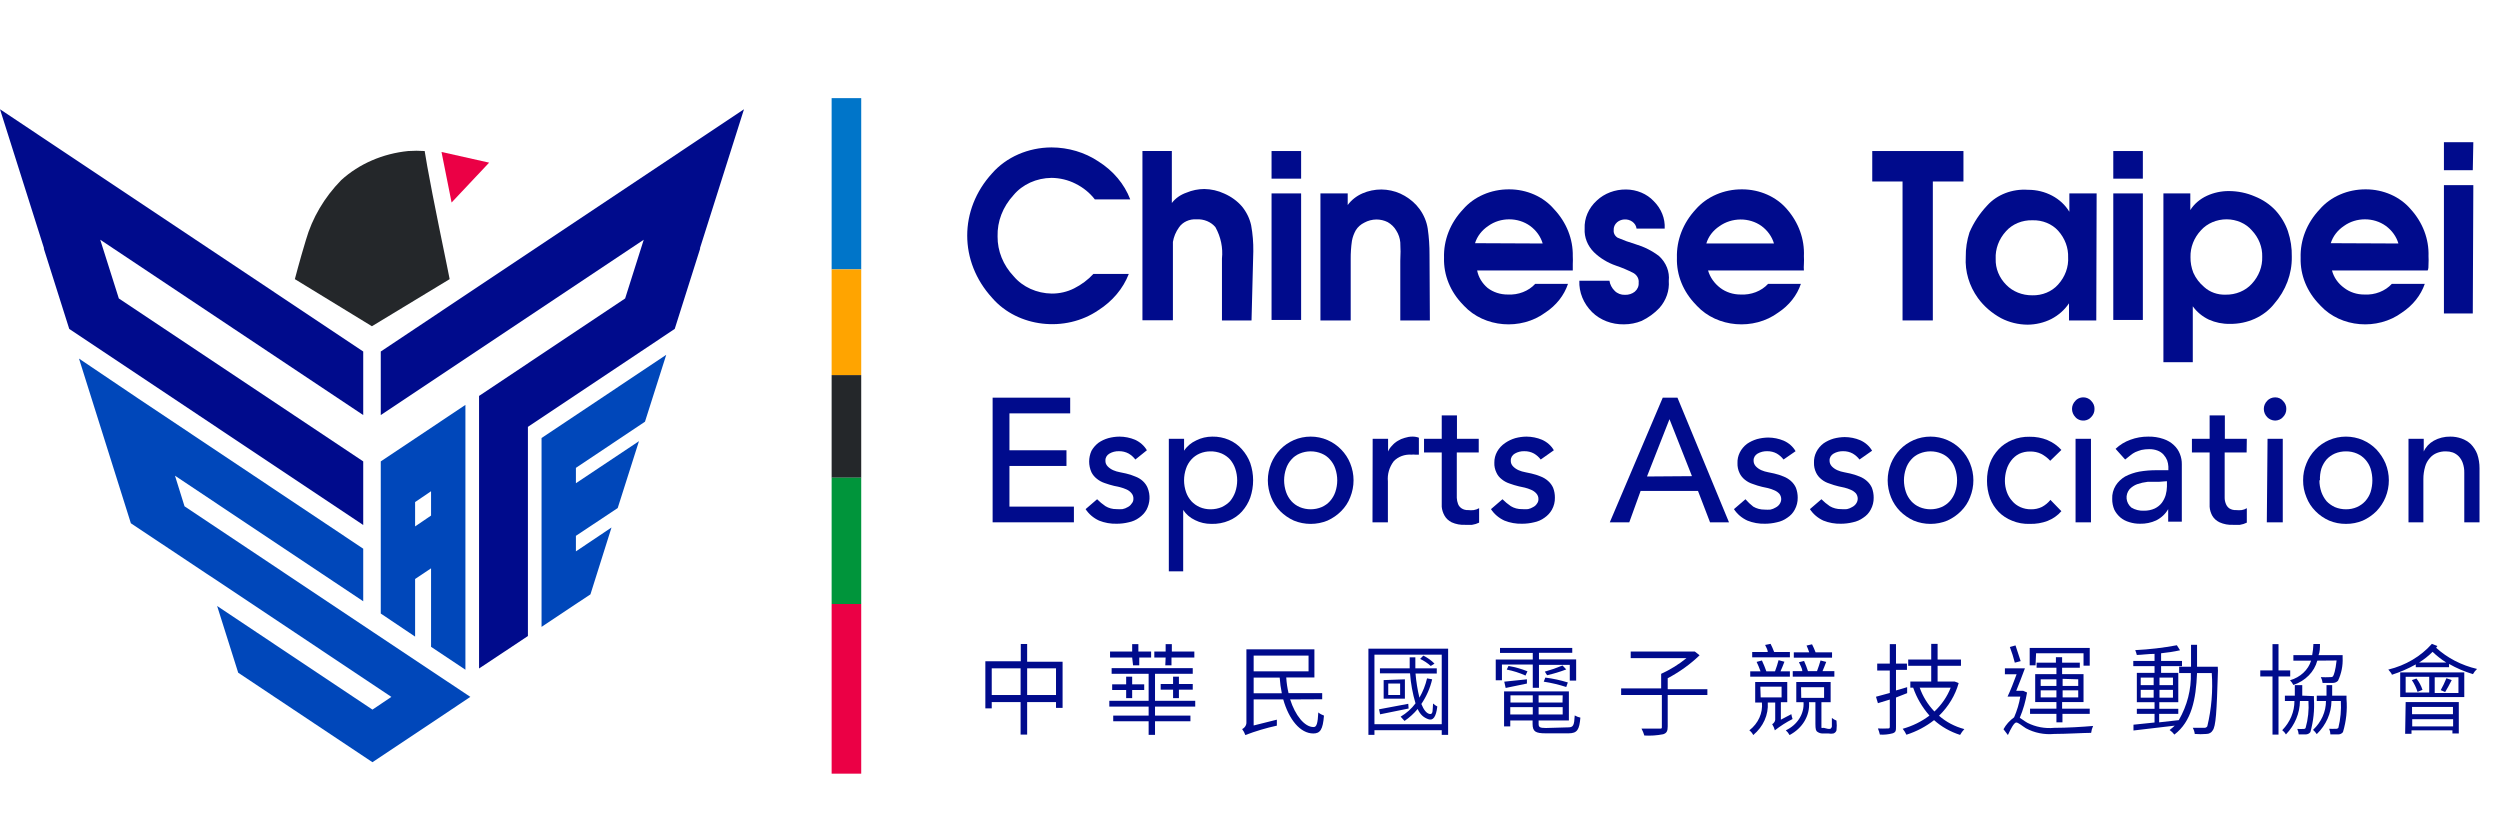 <?xml version="1.0" encoding="UTF-8" standalone="no"?>
<!DOCTYPE svg PUBLIC "-//W3C//DTD SVG 1.1//EN" "http://www.w3.org/Graphics/SVG/1.1/DTD/svg11.dtd">
<svg version="1.1" xmlns="http://www.w3.org/2000/svg" xmlns:xlink="http://www.w3.org/1999/xlink" preserveAspectRatio="xMidYMid meet" viewBox="0 0 1210 400" width="1210" height="400"><defs><path d="M216.34 128.64C216.34 128.64 209.23 94.37 206.83 80.69C206.7 79.94 205.67 73.86 205.54 73.1C202.89 72.91 200.22 72.91 197.57 73.1C185.27 74.33 173.82 79.29 165.17 87.15C156.97 95.53 151.1 105.5 148.03 116.26C145.03 126.13 142.71 135.1 142.71 135.1C145.2 136.62 157.63 144.22 180 157.9L217.63 135.1C216.94 131.66 216.51 129.5 216.34 128.64Z" id="d5o9JOr0Oi"></path><path d="M218.57 98.02L236.74 78.72L213.69 73.55L213.69 73.55L218.57 98.02Z" id="fce11DKW0"></path><path d="M200.91 280.23L208.63 275.07L208.63 313.06L225.26 324.15L225.26 195.97L200.91 212.23L200.91 212.23L184.29 223.32L184.29 296.95L200.91 308.12L200.91 280.23ZM200.91 243L208.63 237.76L208.63 249.54L200.91 254.78L200.91 243Z" id="f5AUzwCtk"></path><path d="M57.51 144.45L48.51 116.03L175.8 200.9L175.8 170.13L0 52.88L21.34 120.28L21.17 120.21L33.51 159.19L175.8 254.1L175.8 223.32L175.8 223.32L57.51 144.45Z" id="b1tNOjShp4"></path><path d="M89.31 245.05L84.69 230.24L175.8 291.02L175.8 265.57L66.86 192.85L38.23 173.55L63.34 253.26L99.51 277.35L99.51 277.35L105.51 281.3L105.51 281.3L189.43 337.3L180.26 343.45L105.09 293.3L115.29 325.6L180.26 368.91L208.54 350.07L227.4 337.45L227.66 337.3L180.77 306.07L180.77 306.07L180.77 306.07L89.31 245.05Z" id="a5Vs3Gcw"></path><path d="M184.29 170.13L184.29 200.9L311.57 116.03L302.57 144.45L231.86 191.63L231.86 222.41L231.86 222.33L231.86 323.55L247.89 312.91L255.51 307.82L255.51 206.6L326.57 159.19L338.91 120.21L338.74 120.28L360.09 52.88L360.09 52.88L184.29 170.13Z" id="a1WKN3S4Zx"></path><path d="M262.11 237.45L262.11 244.98L262.11 270.43L262.11 277.88L262.11 303.41L262.11 303.41L278.74 292.32L278.74 292.32L285.77 287.68L295.97 255.31L278.74 266.86L278.74 259.34L298.97 245.89L309.26 213.52L278.74 233.88L278.74 226.44L312.17 204.1L322.46 171.73L262.11 212L262.11 212L262.11 212L262.11 237.45Z" id="g4RdJdR2Z"></path><path d="M480.43 192.47L517.97 192.47L517.97 200.07L488.57 200.07L488.57 217.93L516.17 217.93L516.17 225.52L488.57 225.52L488.57 245.2L519.77 245.2L519.77 252.8L480.43 252.8L480.43 192.47Z" id="a4I8moQ1g8"></path><path d="M549.51 222.41C548.65 221.27 547.55 220.28 546.26 219.52C544.84 218.74 543.21 218.35 541.54 218.38C539.93 218.34 538.35 218.74 537 219.52C535.72 220.25 534.97 221.52 535.03 222.86C534.95 223.92 535.35 224.96 536.14 225.75C536.88 226.51 537.79 227.13 538.8 227.58C539.83 228.03 540.93 228.36 542.06 228.56C542.35 228.62 544.68 229.11 544.97 229.17C546.51 229.51 548 230 549.43 230.62C550.81 231.12 552.07 231.87 553.11 232.82C554.13 233.76 554.92 234.87 555.43 236.09C556.85 239.55 556.66 243.38 554.91 246.72C554.05 248.24 552.82 249.56 551.31 250.6C549.85 251.67 548.11 252.43 546.26 252.8C544.39 253.26 542.45 253.49 540.51 253.49C537.56 253.57 534.63 253.05 531.94 251.97C529.22 250.71 526.96 248.78 525.43 246.42C525.99 245.94 530.44 242.11 531 241.63C532.22 242.86 533.56 243.98 535.03 244.98C536.61 245.95 538.5 246.45 540.43 246.42C541.37 246.49 542.32 246.49 543.26 246.42C544.18 246.25 545.05 245.91 545.83 245.43C546.59 245.06 547.21 244.51 547.63 243.84C548.27 243.16 548.61 242.29 548.57 241.41C548.63 240.39 548.26 239.39 547.54 238.59C546.91 237.85 546.09 237.25 545.14 236.85C544.15 236.41 543.12 236.06 542.06 235.78C541.77 235.72 539.51 235.24 539.23 235.17C537.69 234.8 536.17 234.34 534.69 233.81C533.29 233.35 532.01 232.65 530.91 231.76C529.78 230.88 528.87 229.79 528.26 228.56C526.78 225.24 526.78 221.55 528.26 218.23C529.07 216.76 530.21 215.44 531.6 214.35C533.03 213.34 534.66 212.57 536.4 212.07C538.15 211.6 539.97 211.34 541.8 211.32C544.41 211.33 546.98 211.85 549.34 212.83C551.81 213.96 553.82 215.74 555.09 217.93C553.97 218.82 550.63 221.51 549.51 222.41Z" id="gwuGCmP81"></path><path d="M565.71 212.38L573.09 212.38L573.09 218.15C573.09 218.15 573.09 218.15 573.09 218.15C574.47 216.01 576.53 214.27 579 213.14C581.35 211.95 584.01 211.33 586.71 211.32C592.35 211.21 597.7 213.5 601.11 217.47C602.89 219.47 604.25 221.74 605.14 224.16C606.97 229.59 606.97 235.37 605.14 240.8C604.27 243.25 602.91 245.54 601.11 247.56C599.43 249.43 597.29 250.94 594.86 251.97C592.19 253.11 589.25 253.66 586.29 253.56C583.52 253.58 580.8 252.95 578.4 251.74C576 250.61 574.01 248.89 572.66 246.8C572.66 246.8 572.66 246.8 572.66 246.8L572.66 276.51L565.71 276.51L565.71 212.38ZM585.94 218.46C584.1 218.44 582.28 218.81 580.63 219.52C579.06 220.2 577.68 221.19 576.6 222.41C575.43 223.71 574.55 225.21 574.03 226.82C572.77 230.51 572.77 234.45 574.03 238.14C574.57 239.74 575.44 241.23 576.6 242.55C577.7 243.75 579.07 244.73 580.63 245.43C582.28 246.15 584.1 246.51 585.94 246.5C587.81 246.5 589.65 246.14 591.34 245.43C592.88 244.71 594.25 243.73 595.37 242.55C596.46 241.21 597.3 239.72 597.86 238.14C599.11 234.45 599.11 230.51 597.86 226.82C597.33 225.23 596.49 223.74 595.37 222.41C594.28 221.2 592.9 220.22 591.34 219.52C589.52 218.76 587.53 218.39 585.51 218.46C585.6 218.46 585.86 218.46 585.94 218.46Z" id="b1Nrs0SQVu"></path><path d="M615.26 224.23C616.27 221.8 617.74 219.53 619.63 217.55C621.46 215.65 623.71 214.1 626.23 212.99C631.37 210.76 637.38 210.76 642.51 212.99C645.03 214.1 647.28 215.65 649.11 217.55C651.03 219.51 652.51 221.78 653.49 224.23C655.66 229.56 655.66 235.39 653.49 240.72C652.55 243.19 651.06 245.46 649.11 247.41C647.25 249.28 645.02 250.83 642.51 251.97C637.35 254.1 631.39 254.1 626.23 251.97C623.73 250.83 621.49 249.28 619.63 247.41C617.71 245.44 616.23 243.17 615.26 240.72C614.18 238.06 613.63 235.26 613.63 232.44C613.64 229.64 614.19 226.87 615.26 224.23ZM622.46 238.14C623 239.74 623.87 241.23 625.03 242.55C626.11 243.76 627.49 244.75 629.06 245.43C632.42 246.85 636.32 246.85 639.69 245.43C641.26 244.75 642.63 243.76 643.71 242.55C644.87 241.23 645.74 239.74 646.29 238.14C647.54 234.45 647.54 230.51 646.29 226.82C645.76 225.21 644.89 223.71 643.71 222.41C642.66 221.17 641.27 220.18 639.69 219.52C636.32 218.1 632.42 218.1 629.06 219.52C627.47 220.18 626.09 221.17 625.03 222.41C623.85 223.71 622.98 225.21 622.46 226.82C621.83 228.64 621.52 230.53 621.51 232.44C621.51 234.37 621.83 236.29 622.46 238.14Z" id="aQkZBhUza"></path><path d="M664.37 212.38L671.83 212.38L671.83 218.53C671.83 218.53 671.83 218.53 671.83 218.53C672.27 217.47 672.94 216.48 673.8 215.65C674.56 214.75 675.49 213.98 676.54 213.37C677.56 212.72 678.69 212.23 679.89 211.92C681.04 211.54 682.26 211.33 683.49 211.32C684.6 211.29 685.71 211.47 686.74 211.85C686.74 212.39 686.74 215.13 686.74 220.05C685.66 220.05 685.06 220.05 684.94 220.05C684.35 219.98 683.74 219.98 683.14 220.05C679.87 219.82 676.68 221.01 674.57 223.24C672.41 226.11 671.41 229.54 671.74 232.97C671.74 234.29 671.74 240.9 671.74 252.8L664.29 252.8L664.37 212.38Z" id="asgBgq5nL"></path><path d="M715.71 218.99L705.09 218.99C705.09 230.16 705.09 236.37 705.09 237.61C705.09 238.75 705.09 239.81 705.09 240.95C705.13 241.96 705.33 242.95 705.69 243.91C706 244.76 706.6 245.5 707.4 246.04C708.31 246.64 709.44 246.94 710.57 246.88C711.48 246.99 712.4 246.99 713.31 246.88C714.23 246.73 715.11 246.42 715.89 245.96C715.89 246.66 715.89 252.26 715.89 252.96C714.82 253.48 713.66 253.84 712.46 254.02C712.13 254.02 709.53 254.02 709.2 254.02C706.92 254.14 704.64 253.72 702.6 252.8C701.13 252.06 699.93 250.95 699.17 249.61C698.4 248.26 697.93 246.79 697.8 245.28C697.8 243.69 697.8 242.01 697.8 240.42C697.8 238.99 697.8 231.85 697.8 218.99L689.23 218.99L689.23 212.38L697.8 212.38L697.8 201.06L705.17 201.06L705.17 212.38L715.71 212.38L715.71 218.99Z" id="b3kVqn4au8"></path><path d="M745.71 222.41C744.85 221.27 743.75 220.28 742.46 219.52C741.04 218.74 739.41 218.35 737.74 218.38C736.13 218.34 734.55 218.74 733.2 219.52C731.92 220.25 731.17 221.52 731.23 222.86C731.15 223.92 731.55 224.96 732.34 225.75C733.08 226.51 733.99 227.13 735 227.58C736.03 228.03 737.13 228.36 738.26 228.56C738.55 228.62 740.88 229.11 741.17 229.17C742.73 229.53 744.25 230.01 745.71 230.62C747.06 231.14 748.28 231.89 749.31 232.82C750.35 233.75 751.17 234.86 751.71 236.09C752.3 237.63 752.59 239.25 752.57 240.87C752.62 242.9 752.12 244.9 751.11 246.72C750.25 248.24 749.02 249.56 747.51 250.6C746.05 251.67 744.31 252.43 742.46 252.8C740.59 253.26 738.65 253.49 736.71 253.49C733.76 253.57 730.83 253.05 728.14 251.97C725.42 250.71 723.16 248.78 721.63 246.42C722.19 245.94 726.64 242.11 727.2 241.63C728.42 242.86 729.76 243.98 731.23 244.98C732.81 245.95 734.7 246.45 736.63 246.42C737.6 246.49 738.57 246.49 739.54 246.42C740.43 246.23 741.28 245.9 742.03 245.43C742.79 245.06 743.41 244.51 743.83 243.84C744.35 243.2 744.62 242.42 744.6 241.63C744.65 240.62 744.29 239.62 743.57 238.82C742.91 238.08 742.06 237.48 741.09 237.07C740.1 236.63 739.07 236.27 738 236.01C737.72 235.95 735.45 235.46 735.17 235.4C733.63 235.03 732.11 234.57 730.63 234.03C729.23 233.57 727.95 232.88 726.86 231.98C725.72 231.12 724.84 230.02 724.29 228.79C723.54 227.26 723.19 225.6 723.26 223.93C723.2 220.17 725.18 216.61 728.57 214.35C730.01 213.36 731.64 212.59 733.37 212.07C735.12 211.6 736.94 211.34 738.77 211.32C741.38 211.33 743.95 211.85 746.31 212.83C748.8 213.94 750.81 215.72 752.06 217.93C750.79 218.82 746.98 221.51 745.71 222.41Z" id="a2kjg9OzaC"></path><path d="M804.77 192.47L811.89 192.47L836.83 252.8L827.66 252.8L821.83 237.61L794.06 237.61L788.57 252.8L779.14 252.8L804.77 192.47ZM818.91 230.46L808.03 202.88L808.03 202.88L797.14 230.62L818.91 230.46Z" id="a1QuzsrTy2"></path><path d="M863.23 222.41C862.37 221.27 861.26 220.28 859.97 219.52C858.56 218.74 856.92 218.35 855.26 218.38C853.65 218.35 852.07 218.75 850.71 219.52C849.44 220.25 848.69 221.52 848.74 222.86C848.7 223.92 849.1 224.95 849.86 225.75C850.6 226.51 851.5 227.13 852.51 227.58C853.55 228.03 854.64 228.36 855.77 228.56C856.06 228.62 858.39 229.11 858.69 229.17C860.25 229.53 861.77 230.01 863.23 230.62C864.57 231.14 865.79 231.89 866.83 232.82C867.87 233.75 868.69 234.86 869.23 236.09C869.81 237.63 870.1 239.25 870.09 240.87C870.13 242.9 869.63 244.9 868.63 246.72C867.82 248.27 866.58 249.6 865.03 250.6C863.56 251.67 861.83 252.43 859.97 252.8C858.13 253.25 856.23 253.48 854.31 253.49C851.36 253.57 848.43 253.05 845.74 251.97C843.02 250.71 840.76 248.78 839.23 246.42C839.79 245.94 844.24 242.11 844.8 241.63C845.92 242.93 847.18 244.13 848.57 245.2C850.19 246.17 852.11 246.67 854.06 246.65C855 246.72 855.94 246.72 856.89 246.65C857.78 246.46 858.62 246.12 859.37 245.66C860.14 245.27 860.79 244.73 861.26 244.07C862.39 242.54 862.39 240.57 861.26 239.05C860.59 238.3 859.74 237.7 858.77 237.3C857.79 236.86 856.75 236.5 855.69 236.24C855.4 236.18 853.14 235.69 852.86 235.63C851.34 235.27 849.85 234.81 848.4 234.26C846.97 233.82 845.66 233.12 844.54 232.21C843.43 231.33 842.55 230.24 841.97 229.02C841.23 227.49 840.88 225.83 840.94 224.16C840.8 220.58 842.51 217.14 845.57 214.81C847.01 213.82 848.64 213.05 850.37 212.53C852.12 212.06 853.94 211.8 855.77 211.77C858.38 211.78 860.96 212.3 863.31 213.29C865.8 214.39 867.81 216.18 869.06 218.38C867.89 219.19 864.39 221.6 863.23 222.41Z" id="bs2XCFy34"></path><path d="M900 222.41C899.14 221.27 898.03 220.28 896.74 219.52C895.33 218.74 893.69 218.35 892.03 218.38C890.42 218.35 888.84 218.75 887.49 219.52C886.21 220.25 885.46 221.52 885.51 222.86C885.47 223.92 885.87 224.95 886.63 225.75C887.37 226.51 888.27 227.13 889.29 227.58C890.32 228.03 891.41 228.36 892.54 228.56C892.83 228.62 895.17 229.11 895.46 229.17C897.02 229.53 898.54 230.01 900 230.62C901.35 231.14 902.57 231.89 903.6 232.82C904.64 233.75 905.46 234.86 906 236.09C906.58 237.63 906.87 239.25 906.86 240.87C906.9 242.9 906.4 244.9 905.4 246.72C904.59 248.27 903.35 249.6 901.8 250.6C900.33 251.67 898.6 252.43 896.74 252.8C894.9 253.25 893 253.48 891.09 253.49C888.14 253.57 885.2 253.05 882.51 251.97C879.79 250.71 877.53 248.78 876 246.42C876.56 245.94 881.01 242.11 881.57 241.63C882.79 242.86 884.14 243.98 885.6 244.98C887.22 245.94 889.13 246.44 891.09 246.42C892.03 246.49 892.97 246.49 893.91 246.42C894.8 246.23 895.65 245.9 896.4 245.43C897.17 245.05 897.81 244.5 898.29 243.84C899.42 242.32 899.42 240.34 898.29 238.82C897.62 238.08 896.77 237.48 895.8 237.07C894.81 236.63 893.78 236.27 892.71 236.01C892.43 235.95 890.17 235.46 889.89 235.4C888.37 235.04 886.88 234.58 885.43 234.03C884 233.59 882.68 232.89 881.57 231.98C880.46 231.1 879.58 230.01 879 228.79C878.26 227.26 877.91 225.6 877.97 223.93C877.83 220.35 879.54 216.91 882.6 214.58C884.04 213.59 885.67 212.82 887.4 212.3C889.15 211.83 890.97 211.57 892.8 211.54C895.41 211.55 897.99 212.07 900.34 213.06C902.83 214.17 904.84 215.95 906.09 218.15C904.87 219 901.22 221.56 900 222.41Z" id="bkMez3EDG"></path><path d="M915.26 224.23C916.27 221.8 917.74 219.53 919.63 217.55C921.46 215.65 923.71 214.1 926.23 212.99C931.37 210.76 937.38 210.76 942.51 212.99C945.03 214.1 947.28 215.65 949.11 217.55C951.03 219.51 952.51 221.78 953.49 224.23C955.66 229.56 955.66 235.39 953.49 240.72C952.55 243.19 951.06 245.46 949.11 247.41C947.25 249.28 945.02 250.83 942.51 251.97C937.35 254.1 931.39 254.1 926.23 251.97C923.73 250.83 921.49 249.28 919.63 247.41C917.71 245.44 916.23 243.17 915.26 240.72C914.18 238.06 913.63 235.26 913.63 232.44C913.64 229.64 914.19 226.87 915.26 224.23ZM922.46 238.14C923 239.74 923.87 241.23 925.03 242.55C926.11 243.76 927.49 244.75 929.06 245.43C932.42 246.85 936.32 246.85 939.69 245.43C941.26 244.75 942.63 243.76 943.71 242.55C944.87 241.23 945.74 239.74 946.29 238.14C947.54 234.45 947.54 230.51 946.29 226.82C945.76 225.21 944.89 223.71 943.71 222.41C942.66 221.17 941.27 220.18 939.69 219.52C936.32 218.1 932.42 218.1 929.06 219.52C927.47 220.18 926.09 221.17 925.03 222.41C923.85 223.71 922.98 225.21 922.46 226.82C921.83 228.64 921.52 230.53 921.51 232.44C921.51 234.37 921.83 236.29 922.46 238.14Z" id="b5qVkyufo"></path><path d="M992.31 223.02C991.1 221.68 989.62 220.54 987.94 219.67C986.29 218.87 984.43 218.48 982.54 218.53C980.69 218.5 978.86 218.9 977.23 219.67C975.71 220.47 974.42 221.56 973.46 222.86C972.38 224.25 971.6 225.79 971.14 227.42C970.62 229.19 970.36 231 970.37 232.82C970.38 234.62 970.7 236.42 971.31 238.14C971.86 239.71 972.73 241.18 973.89 242.47C976.01 245.03 979.39 246.53 982.97 246.5C984.83 246.54 986.66 246.15 988.29 245.36C989.91 244.49 991.32 243.32 992.4 241.94C992.93 242.48 997.18 246.86 997.71 247.41C995.97 249.45 993.67 251.07 991.03 252.12C988.32 253.15 985.4 253.64 982.46 253.56C979.5 253.67 976.57 253.15 973.89 252.04C971.39 251.06 969.17 249.61 967.37 247.79C965.51 245.84 964.08 243.6 963.17 241.18C962.18 238.43 961.69 235.55 961.71 232.67C961.69 229.76 962.18 226.86 963.17 224.08C964.08 221.64 965.51 219.37 967.37 217.39C969.13 215.53 971.33 214.03 973.8 212.99C976.48 211.86 979.41 211.32 982.37 211.39C985.33 211.35 988.26 211.89 990.94 212.99C993.58 214.11 995.9 215.74 997.71 217.77C996.63 218.82 993.39 221.97 992.31 223.02Z" id="d2mMqoBlI0"></path><path d="M1004.49 193.99C1006.1 192.12 1009.11 191.77 1011.21 193.19C1011.55 193.42 1011.86 193.69 1012.11 193.99C1013.21 195.07 1013.8 196.49 1013.74 197.94C1013.78 199.39 1013.2 200.8 1012.11 201.89C1010.5 203.76 1007.49 204.12 1005.39 202.69C1005.05 202.46 1004.74 202.19 1004.49 201.89C1003.44 200.79 1002.86 199.39 1002.86 197.94C1002.84 196.49 1003.42 195.09 1004.49 193.99ZM1004.57 212.38L1012.03 212.38L1012.03 252.8L1004.57 252.8L1004.57 212.38Z" id="b17rcl9Ww"></path><path d="M1023.94 217.24C1025.94 215.32 1028.4 213.81 1031.14 212.83C1033.85 211.82 1036.77 211.3 1039.71 211.32C1042.23 211.26 1044.74 211.65 1047.09 212.45C1049.01 213.09 1050.74 214.1 1052.14 215.42C1053.45 216.63 1054.44 218.09 1055.06 219.67C1055.72 221.31 1056.03 223.03 1056 224.76C1056 226.81 1056 243.16 1056 245.2C1056 246.65 1056 247.94 1056 249.08C1056 249.31 1056 250.45 1056 252.5C1052.04 252.5 1049.84 252.5 1049.4 252.5C1049.4 250.45 1049.4 248.4 1049.4 246.42C1049.4 246.42 1049.4 246.42 1049.4 246.42C1048.11 248.72 1046.08 250.62 1043.57 251.89C1041.16 253 1038.48 253.55 1035.77 253.49C1034.02 253.51 1032.28 253.25 1030.63 252.73C1029 252.27 1027.5 251.49 1026.26 250.45C1025.03 249.38 1024.04 248.12 1023.34 246.72C1022.63 245.05 1022.28 243.27 1022.31 241.48C1022.2 239.21 1022.79 236.95 1024.03 234.95C1025.14 233.21 1026.7 231.73 1028.57 230.62C1030.7 229.51 1033.02 228.72 1035.43 228.26C1038.25 227.78 1041.12 227.55 1044 227.58C1044.37 227.58 1046.19 227.58 1049.49 227.58C1049.49 226.53 1049.49 225.94 1049.49 225.83C1049.45 224.8 1049.24 223.77 1048.89 222.79C1048.49 221.8 1047.91 220.88 1047.17 220.05C1046.4 219.19 1045.4 218.51 1044.26 218.08C1042.96 217.59 1041.55 217.36 1040.14 217.39C1038.9 217.39 1037.66 217.52 1036.46 217.77C1035.43 218.07 1034.43 218.42 1033.46 218.84C1032.62 219.26 1031.84 219.77 1031.14 220.36C1030.97 220.49 1030.11 221.18 1028.57 222.41C1026.1 219.65 1024.56 217.93 1023.94 217.24ZM1044.86 233.2C1043.06 233.2 1041.26 233.2 1039.46 233.2C1037.73 233.4 1036.03 233.78 1034.4 234.34C1032.97 234.88 1031.71 235.72 1030.71 236.77C1028.48 239.51 1028.84 243.29 1031.57 245.66C1033.36 246.75 1035.5 247.28 1037.66 247.18C1039.47 247.21 1041.27 246.85 1042.89 246.12C1044.25 245.46 1045.43 244.52 1046.31 243.38C1047.17 242.21 1047.8 240.93 1048.2 239.58C1048.57 238.24 1048.77 236.86 1048.8 235.48C1048.8 235.31 1048.8 234.45 1048.8 232.9C1046.7 233.06 1045.38 233.16 1044.86 233.2Z" id="b3WGZ86Cnr"></path><path d="M1087.37 218.99L1076.74 218.99C1076.74 230.16 1076.74 236.37 1076.74 237.61C1076.74 238.75 1076.74 239.81 1076.74 240.95C1076.74 241.96 1076.95 242.96 1077.34 243.91C1077.66 244.74 1078.22 245.48 1078.97 246.04C1079.92 246.64 1081.07 246.94 1082.23 246.88C1083.14 246.98 1084.06 246.98 1084.97 246.88C1085.87 246.75 1086.72 246.43 1087.46 245.96C1087.46 246.66 1087.46 252.26 1087.46 252.96C1086.42 253.48 1085.29 253.84 1084.11 254.02C1083.79 254.02 1081.18 254.02 1080.86 254.02C1078.57 254.14 1076.3 253.72 1074.26 252.8C1072.75 252.08 1071.53 250.96 1070.74 249.61C1070 248.26 1069.56 246.79 1069.46 245.28C1069.46 243.69 1069.46 242.01 1069.46 240.42C1069.46 238.99 1069.46 231.85 1069.46 218.99L1060.89 218.99L1060.89 212.38L1069.46 212.38L1069.46 201.06L1076.83 201.06L1076.83 212.38L1087.46 212.38L1087.37 218.99Z" id="f1ZAGRc5CH"></path><path d="M1097.31 193.99C1098.25 192.94 1099.67 192.33 1101.17 192.32C1102.66 192.31 1104.06 192.93 1104.94 193.99C1106.04 195.07 1106.63 196.49 1106.57 197.94C1106.61 199.39 1106.03 200.8 1104.94 201.89C1104.04 202.93 1102.65 203.54 1101.17 203.56C1099.68 203.52 1098.27 202.91 1097.31 201.89C1096.26 200.79 1095.69 199.39 1095.69 197.94C1095.67 196.49 1096.25 195.09 1097.31 193.99ZM1097.49 212.38L1104.86 212.38L1104.86 252.8L1097.14 252.8L1097.49 212.38Z" id="c9q1SJCby1"></path><path d="M1116.34 224.23C1117.32 221.78 1118.8 219.51 1120.71 217.55C1122.53 215.64 1124.78 214.08 1127.31 212.99C1129.85 211.89 1132.63 211.32 1135.46 211.32C1138.28 211.33 1141.06 211.9 1143.6 212.99C1146.12 214.1 1148.36 215.65 1150.2 217.55C1152.05 219.55 1153.53 221.81 1154.57 224.23C1156.75 229.56 1156.75 235.39 1154.57 240.72C1153.57 243.16 1152.09 245.42 1150.2 247.41C1148.34 249.28 1146.1 250.83 1143.6 251.97C1141.05 253.03 1138.27 253.58 1135.46 253.56C1132.64 253.58 1129.86 253.04 1127.31 251.97C1124.8 250.85 1122.55 249.3 1120.71 247.41C1118.77 245.46 1117.28 243.19 1116.34 240.72C1115.23 238.07 1114.67 235.27 1114.71 232.44C1114.68 229.64 1115.24 226.86 1116.34 224.23ZM1122.6 232.44C1122.59 234.37 1122.91 236.29 1123.54 238.14C1124.1 239.72 1124.94 241.21 1126.03 242.55C1127.15 243.73 1128.52 244.71 1130.06 245.43C1131.75 246.14 1133.59 246.5 1135.46 246.5C1137.3 246.51 1139.12 246.15 1140.77 245.43C1142.33 244.73 1143.7 243.75 1144.8 242.55C1145.96 241.23 1146.83 239.74 1147.37 238.14C1148.51 234.43 1148.51 230.52 1147.37 226.82C1146.85 225.21 1145.97 223.71 1144.8 222.41C1143.72 221.19 1142.34 220.2 1140.77 219.52C1139.12 218.81 1137.3 218.44 1135.46 218.46C1133.59 218.45 1131.75 218.81 1130.06 219.52C1128.5 220.22 1127.12 221.2 1126.03 222.41C1124.91 223.74 1124.07 225.23 1123.54 226.82C1123.01 228.65 1122.77 230.55 1122.86 232.44C1122.81 232.44 1122.65 232.44 1122.6 232.44Z" id="bFra447Bg"></path><path d="M1165.71 212.38L1173.09 212.38L1173.09 218.53C1173.09 218.53 1173.09 218.53 1173.09 218.53C1174.05 216.38 1175.76 214.54 1177.97 213.29C1180.36 211.97 1183.13 211.28 1185.94 211.32C1187.79 211.31 1189.63 211.62 1191.34 212.23C1193.07 212.83 1194.62 213.77 1195.89 214.96C1197.25 216.37 1198.29 218 1198.97 219.75C1199.73 221.99 1200.11 224.32 1200.09 226.66C1200.09 228.41 1200.09 237.12 1200.09 252.8L1192.71 252.8C1192.71 238.4 1192.71 230.39 1192.71 228.79C1192.75 227.17 1192.49 225.55 1191.94 224C1191.53 222.83 1190.86 221.75 1189.97 220.81C1189.19 220.03 1188.23 219.4 1187.14 218.99C1186.08 218.63 1184.94 218.45 1183.8 218.46C1182.33 218.43 1180.86 218.69 1179.51 219.22C1178.15 219.75 1176.97 220.59 1176.09 221.65C1174.98 222.88 1174.19 224.3 1173.77 225.83C1173.19 227.81 1172.9 229.86 1172.91 231.91C1172.91 233.3 1172.91 240.27 1172.91 252.8L1165.71 252.8L1165.71 212.38Z" id="a8S8G76yNH"></path><path d="M529.89 96.5C527.48 93.36 524.28 90.75 520.54 88.9C517.02 87.11 513.03 86.14 508.97 86.09C501.69 86.15 494.86 89.25 490.54 94.45C485.36 100.08 482.62 107.17 482.83 114.43C482.76 121.48 485.52 128.33 490.63 133.73C494.98 138.9 501.79 141.99 509.06 142.09C512.84 142.11 516.57 141.24 519.86 139.58C523.43 137.78 526.6 135.41 529.2 132.59C530.91 132.59 544.63 132.59 546.34 132.59C543.6 139.66 538.44 145.79 531.6 150.15C515.59 161.09 492.61 158.45 480.27 144.26C480.24 144.22 480.2 144.18 480.17 144.14C464.12 126.58 464.12 101.45 480.17 83.89C487.06 76.02 497.65 71.4 508.89 71.35C517.08 71.37 525.05 73.74 531.6 78.11C538.81 82.64 544.21 89.08 547.03 96.5C543.6 96.5 531.6 96.5 529.89 96.5Z" id="k4HCDPcVlh"></path><path d="M605.74 155.09L591.43 155.09C591.43 137.12 591.43 127.14 591.43 125.15C591.98 119.92 590.88 114.66 588.26 109.95C586.15 107.4 582.73 105.97 579.17 106.15C575.7 105.92 572.38 107.45 570.6 110.1C569.09 112.23 568.1 114.61 567.69 117.09C567.69 119.14 567.69 121.88 567.69 125.3C567.69 127.28 567.69 137.18 567.69 155.01L552.94 155.01L552.94 73.1L567.17 73.1C567.17 88.19 567.17 96.57 567.17 98.25C568.9 95.97 571.39 94.22 574.29 93.23C576.96 92.1 579.89 91.5 582.86 91.48C586.24 91.53 589.56 92.29 592.54 93.69C595.9 95.16 598.83 97.29 601.11 99.92C603.34 102.66 604.86 105.8 605.57 109.11C606.32 113.26 606.66 117.45 606.6 121.65C606.49 126.11 606.2 137.25 605.74 155.09Z" id="a2G6TDx2YP"></path><path d="M629.74 86.47L615.43 86.47L615.43 73.1L629.74 73.1L629.74 86.47ZM629.74 154.86L615.43 154.86L615.43 93.61L629.74 93.61L629.74 154.86Z" id="j2TzyZ98Iz"></path><path d="M692.06 155.09L677.74 155.09C677.74 137.76 677.74 128.14 677.74 126.21C677.91 123.25 677.91 120.28 677.74 117.32C677.57 115.29 676.9 113.32 675.77 111.55C674.82 109.91 673.4 108.52 671.66 107.52C669.99 106.67 668.1 106.23 666.17 106.23C664.11 106.26 662.1 106.78 660.34 107.75C658.61 108.6 657.19 109.86 656.23 111.39C655.31 113.02 654.67 114.76 654.34 116.56C653.91 119.51 653.71 122.48 653.74 125.45C653.74 127.43 653.74 137.3 653.74 155.09L639.09 155.09L639.09 93.61L652.29 93.61C652.29 96.99 652.29 98.86 652.29 99.24C654.05 96.83 656.5 94.89 659.4 93.61C662.25 92.36 665.39 91.71 668.57 91.71C671.76 91.74 674.9 92.42 677.74 93.69C680.75 95.07 683.4 96.99 685.54 99.31C685.7 99.5 686.93 101.02 687.09 101.21C689.17 104.08 690.52 107.33 691.03 110.71C691.63 114.89 691.91 119.11 691.89 123.32C691.91 127.56 691.97 138.15 692.06 155.09Z" id="bmWwEGr5N"></path><path d="M761.23 127.73C761.23 129.1 761.23 130.24 761.23 130.92C756.6 130.92 719.57 130.92 714.94 130.92C715.56 134.14 717.34 137.1 720 139.36C722.71 141.44 726.18 142.58 729.77 142.55C734.88 142.83 739.83 140.9 743.06 137.38C744.64 137.38 757.33 137.38 758.91 137.38C757.06 142.95 753.21 147.83 747.94 151.29C736.06 160.02 718.45 158.56 708.6 148.03C708.45 147.88 708.31 147.72 708.17 147.56C701.96 141.26 698.66 133.13 698.91 124.77C698.65 116.23 701.91 107.91 708.09 101.36C713.4 95.18 721.69 91.58 730.46 91.64C738.98 91.65 747 95.19 752.14 101.21C758.17 107.59 761.39 115.69 761.23 124.01C761.3 125.25 761.3 126.49 761.23 127.73ZM746.66 117.85C745.69 114.52 743.56 111.54 740.57 109.34C734.68 105.09 726.23 105.09 720.34 109.34C717.22 111.42 714.95 114.36 713.91 117.7C720.46 117.73 740.11 117.82 746.66 117.85Z" id="dmfUThNjm"></path><path d="M803.14 149.08C800.75 151.61 797.84 153.73 794.57 155.31C791.88 156.41 788.96 156.98 786 156.98C780.13 157.1 774.49 154.93 770.57 151.06C766.38 146.89 764.17 141.44 764.4 135.86C765.86 135.86 777.51 135.86 778.97 135.86C779.24 137.7 780.13 139.43 781.54 140.8C782.79 142.07 784.62 142.77 786.51 142.7C788.25 142.75 789.94 142.21 791.23 141.18C792.56 140.06 793.25 138.47 793.11 136.85C793.33 135.03 792.41 133.26 790.71 132.21C787.98 130.79 785.11 129.57 782.14 128.57C778.05 127.16 774.38 124.92 771.43 122.03C768.34 118.91 766.74 114.85 766.97 110.71C766.73 105.62 768.87 100.67 772.89 97.03C776.55 93.58 781.68 91.65 787.03 91.71C792.2 91.75 797.09 93.81 800.4 97.34C804.07 100.98 805.98 105.75 805.71 110.63C804.35 110.63 793.45 110.63 792.09 110.63C791.77 107.92 789.04 105.94 785.98 106.22C784.73 106.33 783.56 106.82 782.66 107.59C781.52 108.59 780.93 109.98 781.03 111.39C780.88 112.82 781.6 114.21 782.91 115.04C785.69 116.25 788.55 117.29 791.49 118.16C795.7 119.4 799.6 121.36 802.97 123.93C806.45 127.13 808.17 131.52 807.69 135.94C808.06 140.67 806.44 145.35 803.14 149.08Z" id="e5jEf1qrpU"></path><path d="M873.09 127.73C873 128.79 873 129.86 873.09 130.92C868.45 130.92 831.35 130.92 826.71 130.92C827.66 134.21 829.72 137.15 832.63 139.36C835.35 141.42 838.82 142.55 842.4 142.55C847.54 142.84 852.52 140.92 855.77 137.38C857.36 137.38 870.04 137.38 871.63 137.38C869.77 142.95 865.92 147.83 860.66 151.29C848.78 160.02 831.16 158.56 821.31 148.03C821.17 147.88 821.03 147.72 820.89 147.56C814.68 141.26 811.37 133.13 811.63 124.77C811.38 116.25 814.6 107.94 820.71 101.36C826.06 95.18 834.38 91.58 843.17 91.64C851.69 91.65 859.71 95.19 864.86 101.21C870.55 107.71 873.46 115.79 873.09 124.01C873.16 125.25 873.16 126.49 873.09 127.73ZM858.6 117.85C857.63 114.52 855.5 111.54 852.51 109.34C849.64 107.31 846.07 106.21 842.4 106.23C838.68 106.26 835.09 107.41 832.2 109.49C829.08 111.56 826.84 114.51 825.86 117.85C832.41 117.85 852.05 117.85 858.6 117.85Z" id="auONVmGvI"></path><path d="M950.31 87.84L935.49 87.84L935.49 155.09L920.83 155.09L920.83 87.84L906.17 87.84L906.17 73.1L950.31 73.1L950.31 87.84Z" id="a5AsoAgFC4"></path><path d="M1014.6 155.09L1001.4 155.09C1001.4 150.12 1001.4 147.36 1001.4 146.8C999.31 149.94 996.37 152.55 992.83 154.4C989.33 156.17 985.37 157.11 981.34 157.14C976.85 157.11 972.45 156.03 968.57 154.02C964.05 151.57 960.21 148.24 957.34 144.3C953.07 138.37 951.01 131.41 951.43 124.39C951.37 120.35 951.98 116.34 953.23 112.46C955.25 107.73 958.15 103.34 961.8 99.46C966.54 94.18 973.93 91.33 981.51 91.86C989.91 91.82 997.64 95.92 1001.57 102.5C1001.57 101.91 1001.57 98.95 1001.57 93.61L1014.77 93.61L1014.6 155.09ZM1000.97 124.69C1001.16 119.99 999.46 115.39 996.17 111.7C993.16 108.36 988.56 106.48 983.74 106.61C978.75 106.46 973.97 108.44 970.89 111.93C967.45 115.7 965.69 120.45 965.91 125.3C965.76 129.93 967.6 134.44 971.06 137.91C974.2 141.13 978.77 142.96 983.57 142.93C988.43 143.07 993.08 141.15 996.09 137.76C999.54 133.97 1001.28 129.18 1000.97 124.31C1000.97 124.39 1000.97 124.61 1000.97 124.69Z" id="c1JXdNy1j"></path><path d="M1037.14 86.47L1022.83 86.47L1022.83 73.1L1037.14 73.1L1037.14 86.47ZM1037.14 154.86L1022.83 154.86L1022.83 93.61L1037.14 93.61L1037.14 154.86Z" id="a2Tob2f4WW"></path><path d="M1100.66 147.11C1095.75 153.27 1087.73 156.88 1079.23 156.76C1075.72 156.82 1072.25 156.11 1069.11 154.71C1065.93 153.19 1063.24 150.96 1061.31 148.25C1061.31 150.05 1061.31 159.07 1061.31 175.3L1047.09 175.3L1047.09 93.61L1060.11 93.61C1060.11 98.45 1060.11 101.13 1060.11 101.67C1061.98 98.71 1064.78 96.31 1068.17 94.75C1071.43 93.25 1075.04 92.47 1078.71 92.47C1083.08 92.48 1087.39 93.36 1091.31 95.06C1095.19 96.61 1098.62 98.92 1101.34 101.82C1104.04 104.8 1106.07 108.2 1107.34 111.85C1108.69 115.89 1109.33 120.1 1109.23 124.31C1109.36 132.55 1106.34 140.58 1100.66 147.11ZM1089.94 111.55C1087.03 108.15 1082.5 106.16 1077.69 106.15C1072.84 106.15 1068.27 108.11 1065.26 111.47C1061.88 115.1 1060.09 119.68 1060.2 124.39C1060.15 126.97 1060.61 129.54 1061.57 131.99C1062.74 134.64 1064.55 137.02 1066.89 138.98C1069.58 141.42 1073.32 142.74 1077.17 142.62C1082.09 142.71 1086.77 140.78 1089.86 137.38C1093.28 133.69 1095.08 129.02 1094.91 124.23C1095.05 119.66 1093.28 115.13 1089.94 111.55Z" id="d2MEuKWq4L"></path><path d="M1175.4 127.73C1175.4 129.1 1175.4 130.24 1174.97 130.92C1170.34 130.92 1133.31 130.92 1128.69 130.92C1129.54 134.24 1131.62 137.21 1134.6 139.36C1137.31 141.44 1140.78 142.58 1144.37 142.55C1149.48 142.83 1154.43 140.9 1157.66 137.38C1159.25 137.38 1172.01 137.38 1173.6 137.38C1171.68 142.94 1167.8 147.81 1162.54 151.29C1150.66 160.02 1133.05 158.56 1123.2 148.03C1123.05 147.88 1122.91 147.72 1122.77 147.56C1116.56 141.26 1113.26 133.13 1113.51 124.77C1113.25 116.23 1116.51 107.91 1122.69 101.36C1128 95.18 1136.29 91.58 1145.06 91.64C1153.58 91.65 1161.6 95.19 1166.74 101.21C1172.61 107.65 1175.68 115.73 1175.4 124.01C1175.47 125.25 1175.47 126.49 1175.4 127.73ZM1160.83 117.85C1159.86 114.52 1157.73 111.54 1154.74 109.34C1148.85 105.09 1140.41 105.09 1134.51 109.34C1131.39 111.42 1129.13 114.36 1128.09 117.7C1134.63 117.73 1154.28 117.82 1160.83 117.85Z" id="b1kCbDyYW"></path><path d="M1196.83 82.37L1182.86 82.37L1182.86 68.81L1197.09 68.81L1196.83 82.37ZM1196.83 151.73L1182.86 151.73L1182.86 89.62L1197.09 89.62L1196.83 151.73Z" id="c1H7vbLirn"></path><path d="M514.29 320.28L514.29 342.62L511.11 342.62L511.11 339.81L497.14 339.81L497.14 355.54L493.97 355.54L493.97 339.81L480 339.81L480 342.85L476.91 342.85L476.91 320.05L494.06 320.05L494.06 311.69L497.14 311.69L497.14 320.28L514.29 320.28ZM493.97 336.39L493.97 323.47L480 323.47L480 336.39L493.97 336.39ZM511.11 336.39L511.11 323.47L497.14 323.47L497.14 336.39L511.11 336.39Z" id="bedOGwHjQ"></path><path d="M559.03 342.01L559.03 346.34L576.17 346.34L576.17 349.08L559.03 349.08L559.03 355.69L555.94 355.69L555.94 349.08L538.8 349.08L538.8 346.34L555.94 346.34L555.94 342.01L536.91 342.01L536.91 339.2L555.94 339.2L555.94 326.13L538.03 326.13L538.03 323.39L577.29 323.39L577.29 326.13L559.03 326.13L559.03 339.2L578.49 339.2L578.49 342.01L559.03 342.01ZM547.97 318.23L537.26 318.23L537.26 315.34L547.97 315.34L547.97 311.77L550.97 311.77L550.97 315.34L557.14 315.34L557.14 318.23L551.4 318.23L551.4 322.03L548.4 322.03L547.97 318.23ZM547.97 327.5L547.97 331.22L553.8 331.22L553.8 333.96L547.97 333.96L547.97 337.91L545.06 337.91L545.06 333.96L538.29 333.96L538.29 331.22L545.06 331.22L545.06 327.5L547.97 327.5ZM564.17 318.23L558.69 318.23L558.69 315.34L564.17 315.34L564.17 311.77L567.17 311.77L567.17 315.34L578.06 315.34L578.06 318.23L567 318.23L567 322.03L564 322.03L564.17 318.23ZM567.77 337.91L567.77 333.8L561.77 333.8L561.77 331.07L567.77 331.07L567.77 327.5L570.6 327.5L570.6 331.07L577.29 331.07L577.29 333.8L570.6 333.8L570.6 337.91L567.77 337.91Z" id="a2B7tD6HB3"></path><path d="M624.43 338.52C626.83 346.11 631.37 351.97 635.83 351.89C637.29 351.89 637.8 349.91 638.06 344.82C638.85 345.48 639.79 345.99 640.8 346.34C640.29 353.18 638.91 355 635.66 355C629.31 355 623.83 348.24 621.09 338.52C620.13 338.52 615.36 338.52 606.77 338.52L606.77 351.13C613.51 349.44 617.25 348.51 618 348.32C618 349.08 618 350.52 618 351.21C612.78 352.35 607.68 353.88 602.74 355.76C602.39 354.74 601.87 353.77 601.2 352.88C602.57 352.18 603.37 350.85 603.26 349.46C603.26 347.11 603.26 335.39 603.26 314.28L636.17 314.28L636.17 327.88C627.99 327.88 623.45 327.88 622.54 327.88C622.69 330.43 623.06 332.97 623.66 335.48C624.74 335.48 630.17 335.48 639.94 335.48L639.94 338.44C631.67 338.48 626.5 338.51 624.43 338.52ZM606.77 317.32L606.77 324.91L633.34 324.91L633.34 317.32L606.77 317.32ZM620.4 335.55C619.88 333.04 619.54 330.5 619.37 327.95C618.53 327.95 614.33 327.95 606.77 327.95L606.77 335.55C614.04 335.55 618.58 335.55 620.4 335.55Z" id="a5BkHq9KR"></path><path d="M700.89 313.97L700.89 355.69L697.8 355.69L697.8 353.41L665.23 353.41L665.23 355.69L662.31 355.69L662.31 313.97L700.89 313.97ZM697.8 350.52L697.8 316.86L665.23 316.86L665.23 350.52L697.8 350.52ZM681.77 342.92L667.97 345.73L667.46 343.3L681.6 340.64L681.77 342.92ZM693.17 328.79C692.2 333 690.43 337.03 687.94 340.72C689.06 343.53 690.43 345.35 692.06 345.58C693.69 345.81 693.34 343.61 693.6 340.49C694.2 341.06 694.9 341.54 695.66 341.94C695.06 347.03 693.6 348.93 691.29 348.09C688.97 347.25 687.43 345.89 686.14 343.15C684.34 345.33 682.21 347.27 679.8 348.93C679.61 348.72 678.1 347.08 677.91 346.87C680.78 345.17 683.23 342.97 685.11 340.42C683.7 335.67 682.81 330.8 682.46 325.9C681.49 325.9 676.63 325.9 667.89 325.9L667.89 323.47C676.53 323.47 681.33 323.47 682.29 323.47C682.29 321.72 682.29 319.98 682.29 318.15C682.56 318.15 684.75 318.15 685.03 318.15C685.03 319.9 685.03 321.72 685.03 323.47C685.72 323.47 689.18 323.47 695.4 323.47L695.4 325.98C689.23 325.98 685.8 325.98 685.11 325.98C685.44 329.91 686.07 333.82 687 337.68C688.7 334.73 689.94 331.58 690.69 328.33C691.18 328.42 692.67 328.7 693.17 328.79ZM679.97 328.79L679.97 338.14L669.69 338.14L669.69 329.17L679.97 328.79ZM677.66 330.84L671.91 330.84L671.91 336.39L677.66 336.39L677.66 330.84ZM692.49 322.33C690.98 320.97 689.24 319.81 687.34 318.91C687.5 318.75 688.73 317.48 688.89 317.32C690.93 318.32 692.76 319.63 694.29 321.19C693.93 321.42 692.85 322.1 692.49 322.33Z" id="b8KYt0uhT"></path><path d="M741.86 321.65L726.94 321.65L726.94 329.25L723.94 329.25L723.94 319.22L741.86 319.22L741.86 316.02L726 316.02L726 313.59L760.97 313.59L760.97 315.95L744.86 315.95L744.86 319.14L762.86 319.14L762.86 329.4L759.77 329.4L759.77 321.8L744.86 321.8L744.86 332.89L741.86 332.89L741.86 321.65ZM759 352.04C761.49 352.04 761.91 351.13 762.17 346.27C763.01 346.76 763.94 347.12 764.91 347.33C764.4 353.11 763.46 354.93 759.17 354.93C758.07 354.93 749.22 354.93 748.11 354.93C743.23 354.93 741.77 354.09 741.77 350.37C741.77 350.26 741.77 349.7 741.77 348.7L730.97 348.7L730.97 351.59L727.97 351.59L727.97 334.64L759.34 334.64L759.34 348.7L744.69 348.7C744.69 349.7 744.69 350.26 744.69 350.37C744.69 351.97 745.29 352.35 748.29 352.35C750.43 352.28 756.86 352.1 759 352.04ZM728.06 329.93L739.03 328.79L739.03 330.84L728.74 332.97L728.06 329.93ZM730.11 322.33C733.28 322.85 736.36 323.72 739.29 324.91C739.19 325.12 738.44 326.76 738.34 326.97C735.47 325.66 732.41 324.69 729.26 324.08C729.43 323.73 729.94 322.68 730.11 322.33ZM731.06 336.54L731.06 340.04L741.86 340.04L741.86 336.54L731.06 336.54ZM741.86 345.81L741.86 342.24L730.97 342.24L730.97 345.81L741.86 345.81ZM756.34 336.54L744.69 336.54L744.69 340.04L756.26 340.04L756.34 336.54ZM756.34 345.81L756.34 342.24L744.69 342.24L744.69 345.81L756.34 345.81ZM758.06 332.51C754.52 331.36 750.88 330.5 747.17 329.93C747.25 329.73 747.87 328.15 747.94 327.95C751.65 328.42 755.29 329.21 758.83 330.31C758.67 330.75 758.21 332.07 758.06 332.51ZM758.06 324C755.06 325.15 751.96 326.09 748.8 326.81C748.69 326.64 747.8 325.24 747.69 325.07C750.61 324.25 753.48 323.26 756.26 322.1C756.62 322.48 757.7 323.62 758.06 324Z" id="a4Y1ZWO50"></path><path d="M826.37 336.39L807.17 336.39C807.17 345.51 807.17 350.57 807.17 351.59C807.17 353.86 806.66 354.85 804.94 355.38C801.96 355.96 798.9 356.17 795.86 355.99C795.51 354.84 795.06 353.72 794.49 352.65C798.34 352.65 801.69 352.65 803.06 352.65C804.43 352.65 804.34 352.65 804.34 351.51C804.34 350.5 804.34 345.46 804.34 336.39L784.63 336.39L784.63 333.2L804 333.2C804 328.96 804 326.6 804 326.13C808.45 324.1 812.58 321.54 816.26 318.53C814.46 318.53 805.46 318.53 789.26 318.53L789.26 315.34L819.6 315.34L820.29 315.34C821.67 316.43 822.45 317.04 822.6 317.16C818.09 321.51 812.89 325.24 807.17 328.26C807.17 328.61 807.17 330.39 807.17 333.58L826.37 333.58L826.37 336.39Z" id="aDQAaPKzJ"></path><path d="M867 345.66C867.14 346.45 867.34 347.24 867.6 348.01C864.54 349.57 861.67 351.41 859.03 353.48C858.77 352.45 858.33 351.45 857.74 350.52C858.82 349.89 859.38 348.77 859.2 347.63C859.2 347.13 859.2 344.59 859.2 340.04C857.04 340.04 855.84 340.04 855.6 340.04C856.01 345.94 853.44 351.71 848.57 355.76C848.14 354.89 847.5 354.11 846.69 353.48C851.01 350.12 853.27 345.12 852.77 340.04C852.55 340.04 851.47 340.04 849.51 340.04L849.51 330.08L865.03 330.08L865.03 339.88L861.94 339.88L861.94 348.32C864.64 346.9 866.33 346.01 867 345.66ZM866.31 327.5L847.11 327.5L847.11 324.91C850.1 324.91 851.75 324.91 852.09 324.91C851.55 323.37 850.92 321.84 850.2 320.36C850.46 320.29 852.51 319.74 852.77 319.67C853.54 321.34 854.4 323.39 854.91 324.91C855.33 324.91 858.69 324.91 859.11 324.91C859.71 323.24 860.49 321.04 860.83 319.52C861.11 319.6 863.37 320.2 863.66 320.28C863.06 321.8 862.46 323.47 861.77 324.91C862.07 324.91 863.59 324.91 866.31 324.91L866.31 327.5ZM866.31 318.15L848.06 318.15L848.06 315.57C852.58 315.57 855.1 315.57 855.6 315.57C855.6 314.43 854.74 313.21 854.31 312.15C854.58 312.1 856.71 311.67 856.97 311.62C857.62 312.91 858.19 314.23 858.69 315.57C859.19 315.57 861.74 315.57 866.31 315.57L866.31 318.15ZM852.17 337.53L862.29 337.53L862.29 332.36L852 332.36L852.17 337.53ZM884.57 352.73C885.02 352.82 885.49 352.82 885.94 352.73C886.32 352.46 886.56 352.08 886.63 351.66C886.63 350.98 886.63 349.46 886.63 347.48C887.28 348.02 888.04 348.46 888.86 348.77C889.04 350.34 889.04 351.92 888.86 353.48C888.67 354.17 888.13 354.73 887.4 355C886.61 355.16 885.79 355.16 885 355C884.73 355 882.61 355 882.34 355C881.38 355.05 880.44 354.78 879.69 354.24C878.91 353.79 878.66 352.95 878.66 350.37C878.66 349.67 878.66 346.18 878.66 339.88C876.81 339.88 875.78 339.88 875.57 339.88C876.07 346.33 872.42 352.48 866.14 355.76C865.69 354.92 865.08 354.15 864.34 353.48C869.95 350.82 873.3 345.51 872.91 339.88C872.68 339.88 871.51 339.88 869.4 339.88L869.4 330.08L886.03 330.08L886.03 339.88L881.57 339.88C881.57 346.36 881.57 349.95 881.57 350.67C881.57 351.51 881.57 352.04 881.57 352.27C881.94 352.36 882.32 352.36 882.69 352.27C883.06 352.36 884.19 352.63 884.57 352.73ZM887.83 327.5L867.69 327.5L867.69 324.84C870.46 324.84 872.01 324.84 872.31 324.84C872.31 323.47 871.2 321.8 870.69 320.51C870.93 320.45 872.92 319.96 873.17 319.9C873.86 321.49 874.63 323.39 875.06 324.84C875.49 324.84 878.99 324.84 879.43 324.84C880.03 323.24 880.71 321.19 881.14 319.67C881.42 319.74 883.61 320.29 883.89 320.36C883.29 321.87 882.69 323.55 882.09 324.84C882.47 324.84 884.38 324.84 887.83 324.84L887.83 327.5ZM886.71 318.3L868.2 318.3L868.2 315.72C872.67 315.72 875.16 315.72 875.66 315.72C875.29 314.61 874.86 313.52 874.37 312.45C874.64 312.39 876.76 311.91 877.03 311.84C877.67 313.11 878.25 314.4 878.74 315.72C879.27 315.72 881.93 315.72 886.71 315.72L886.71 318.3ZM871.8 337.76L882.86 337.76L882.86 332.59L871.71 332.59L871.8 337.76Z" id="b4t13e0A5w"></path><path d="M917.66 337.6C917.66 345.99 917.66 350.65 917.66 351.59C917.66 353.56 917.66 354.4 916.03 354.93C914.03 355.47 911.94 355.68 909.86 355.54C909.62 354.53 909.31 353.54 908.91 352.57C910.51 352.65 912.12 352.65 913.71 352.57C914.4 352.57 914.66 352.57 914.66 351.59C914.66 350.72 914.66 346.39 914.66 338.59L908.91 340.34L907.97 337.22L914.66 335.4L914.66 324.53L908.57 324.53L908.57 321.19L914.66 321.19L914.66 311.77L917.66 311.77L917.66 321.19L922.97 321.19L922.97 324.23L917.66 324.23L917.66 334.18L923.06 332.59L923.06 335.48L917.66 337.6ZM948 330.61C946.35 336.5 943.08 341.93 938.49 346.42C941.9 349.44 946.12 351.66 950.74 352.88C949.94 353.74 949.25 354.69 948.69 355.69C943.93 354.18 939.63 351.74 936.09 348.55C932.17 351.63 927.64 354.03 922.71 355.61C922.23 354.6 921.63 353.63 920.91 352.73C925.67 351.39 930.07 349.22 933.86 346.34C930.32 342.3 927.65 337.71 925.97 332.82C925.88 332.82 925.42 332.82 924.6 332.82L924.6 329.85L934.71 329.85L934.71 322.25L923.57 322.25L923.57 319.22L934.71 319.22L934.71 311.62L937.8 311.62L937.8 319.22L949.11 319.22L949.11 322.25L937.8 322.25L937.8 329.85L945.51 329.85L946.03 329.85C947.08 330.26 947.74 330.51 948 330.61ZM929.14 332.82C930.61 337.05 933.03 340.98 936.26 344.37C939.78 341.06 942.47 337.12 944.14 332.82C941.14 332.82 932.14 332.82 929.14 332.82Z" id="j3CzfTMHYd"></path><path d="M981.09 335.17C980.42 339.35 979.24 343.45 977.57 347.41C978.51 347.94 979.54 348.85 981.26 349.84C985.2 351.85 989.76 352.71 994.29 352.27C1000.46 352.27 1007.83 351.81 1013.06 351.36C1012.57 352.43 1012.26 353.55 1012.11 354.7C1008.69 354.7 999.77 355.23 994.2 355.23C989.44 355.67 984.65 354.71 980.57 352.5C978.6 351.28 976.89 349.69 975.86 349.69C974.83 349.69 973.2 352.73 971.83 355.76C971.61 355.48 969.9 353.23 969.69 352.95C970.9 350.72 972.66 348.75 974.83 347.18C976.24 343.94 977.25 340.58 977.83 337.15C977.21 337.15 972.27 337.15 971.66 337.15C973.03 334.26 974.66 330.16 976.03 326.36C975.65 326.36 973.77 326.36 970.37 326.36L970.37 323.47C976.18 323.47 979.41 323.47 980.06 323.47C978.86 326.89 977.14 331.07 975.86 334.34C976.08 334.34 977.19 334.34 979.2 334.34C980.21 334.78 980.83 335.06 981.09 335.17ZM975.17 320.73C974.66 318.61 973.63 315.34 972.77 313.14C973.05 313.06 975.24 312.45 975.51 312.38C976.37 314.88 977.4 318 978 319.98C977.43 320.13 975.74 320.58 975.17 320.73ZM985.2 322.03L982.37 322.03L982.37 313.59L1011.43 313.59L1011.43 322.18L1008.43 322.18L1008.43 316.18L985.46 316.18L985.2 322.03ZM995.31 349.61L995.31 345.51L982.54 345.51L982.54 343L995.31 343L995.31 339.81L985.03 339.81L985.03 326.28L995.31 326.28L995.31 323.17L985.71 323.17L985.71 320.73L995.06 320.73L995.06 318.08L998.06 318.08L998.06 320.73L1006.63 320.73L1006.63 323.17L998.06 323.17L998.06 326.28L1008.43 326.28L1008.43 339.81L998.06 339.81L998.06 343L1011.43 343L1011.43 345.51L998.23 345.51L998.23 349.61L995.31 349.61ZM987.69 331.98L995.31 331.98L995.31 328.79L987.69 328.79L987.69 331.98ZM995.31 337.53L995.31 334.11L987.69 334.11L987.69 337.53L995.31 337.53ZM998.31 328.56L998.31 331.98L1005.86 331.98L1005.86 328.79L998.31 328.56ZM1005.86 334.11L998.31 334.11L998.31 337.53L1005.86 337.53L1005.86 334.11Z" id="ae8auJqzf"></path><path d="M1073.49 324.61C1072.89 344.9 1072.46 351.59 1070.91 353.56C1070.36 354.58 1069.19 355.23 1067.91 355.23C1066.03 355.39 1064.14 355.39 1062.26 355.23C1062.15 354.2 1061.83 353.2 1061.31 352.27C1061.85 352.27 1066.1 352.27 1066.63 352.27C1067.33 352.37 1068.02 352.07 1068.34 351.51C1070.37 343.05 1071.09 334.38 1070.49 325.75C1069.77 325.75 1064.08 325.75 1063.37 325.75C1062.86 338.52 1060.71 349.23 1052.4 355.54C1051.77 354.7 1050.99 353.95 1050.09 353.33C1050.96 352.66 1051.79 351.95 1052.57 351.21C1051.24 351.36 1044.58 352.15 1032.6 353.56L1032.6 350.75L1042.8 349.69L1042.8 345.51L1034.23 345.51L1034.23 343.07L1042.8 343.07L1042.8 339.88L1034.23 339.88L1034.23 325.67L1042.8 325.67L1042.8 322.41L1032.51 322.41L1032.51 319.9L1042.8 319.9C1042.8 317.85 1042.8 316.71 1042.8 316.48C1039.71 316.48 1036.71 316.94 1034.23 317.01C1034.02 316.21 1033.77 315.43 1033.46 314.66C1040.23 314.33 1046.96 313.54 1053.6 312.3C1053.75 312.54 1054.99 314.49 1055.14 314.73C1052.13 315.4 1049.06 315.88 1045.97 316.18C1045.97 316.42 1045.97 317.67 1045.97 319.9L1056.09 319.9L1056.09 322.41L1045.97 322.41L1045.97 325.67L1054.29 325.67L1054.29 339.88L1045.11 339.88L1045.11 343.07L1054.29 343.07L1054.29 345.51L1045.03 345.51L1045.03 349.61L1054.54 348.55C1054.54 348.55 1054.54 348.55 1054.54 348.55C1058.61 341.5 1060.62 333.66 1060.37 325.75C1059.99 325.75 1058.11 325.75 1054.71 325.75L1054.71 322.71C1058.16 322.71 1060.07 322.71 1060.46 322.71C1060.46 319.29 1060.46 315.72 1060.46 312.07C1060.75 312.07 1063.08 312.07 1063.37 312.07C1063.37 315.72 1063.37 319.67 1063.37 322.71C1064.04 322.71 1067.38 322.71 1073.4 322.71C1073.45 323.72 1073.47 324.36 1073.49 324.61ZM1036.11 331.6L1042.37 331.6L1042.37 327.95L1036.11 327.95L1036.11 331.6ZM1042.37 337.68L1042.37 333.88L1036.11 333.88L1036.11 337.68L1042.37 337.68ZM1045.2 327.95L1045.2 331.6L1051.71 331.6L1051.71 327.95L1045.2 327.95ZM1051.71 333.88L1045.2 333.88L1045.2 337.68L1051.71 337.68L1051.71 333.88Z" id="c1BJO4Oc5A"></path><path d="M1102.8 327.42L1102.8 355.54L1099.89 355.54L1099.89 327.42L1093.97 327.42L1093.97 324.46L1099.89 324.46L1099.89 311.77L1102.8 311.77L1102.8 324.46L1108.46 324.46L1108.46 327.42L1102.8 327.42ZM1119.94 336.92C1119.94 337.74 1119.94 338.2 1119.94 338.29C1120.28 343.68 1119.7 349.08 1118.23 354.32C1117.73 355.03 1116.86 355.46 1115.91 355.46C1115.58 355.46 1112.91 355.46 1112.57 355.46C1112.48 354.55 1112.25 353.65 1111.89 352.8C1112.88 352.86 1113.89 352.86 1114.89 352.8C1115.3 352.85 1115.71 352.67 1115.91 352.35C1117.12 348.08 1117.58 343.67 1117.29 339.28C1116.87 339.28 1113.58 339.28 1113.17 339.28C1113.12 345.21 1110.72 350.93 1106.4 355.46C1105.95 354.68 1105.34 353.99 1104.6 353.41C1108.43 349.48 1110.53 344.47 1110.51 339.28C1110.21 339.28 1108.66 339.28 1105.89 339.28L1105.89 336.69C1108.77 336.69 1110.37 336.69 1110.69 336.69C1110.69 335.02 1110.69 333.35 1110.69 331.6C1111.05 331.6 1113.93 331.6 1114.29 331.6C1114.29 333.35 1114.29 335.02 1114.29 336.69C1115.04 336.72 1116.93 336.8 1119.94 336.92ZM1121.57 319.75C1120.16 325.13 1115.82 329.55 1110 331.53C1109.57 330.71 1109.02 329.94 1108.37 329.25C1113.36 327.81 1117.2 324.24 1118.57 319.75C1118 319.75 1115.14 319.75 1110 319.75L1110 317.09C1115.45 317.09 1118.48 317.09 1119.09 317.09C1119.43 315.3 1119.63 313.5 1119.69 311.69C1120 311.69 1122.54 311.69 1122.86 311.69C1122.86 313.59 1122.86 315.42 1122.17 317.09C1123.34 317.09 1132.66 317.09 1133.83 317.09C1133.83 317.09 1133.83 317.92 1133.83 318.38C1134.01 322.18 1133.25 325.97 1131.6 329.47C1130.95 330.18 1129.97 330.57 1128.94 330.54C1128.46 330.54 1124.62 330.54 1124.14 330.54C1124.03 329.57 1123.74 328.62 1123.29 327.73C1124.8 327.81 1126.32 327.81 1127.83 327.73C1128.51 327.73 1128.86 327.73 1129.2 327.27C1129.54 326.81 1130.4 324.53 1130.91 319.67C1129.05 319.69 1123.44 319.73 1121.57 319.75ZM1135.71 338.29C1136.15 343.68 1135.57 349.1 1134 354.32C1133.52 355.01 1132.68 355.43 1131.77 355.46C1131.39 355.46 1128.3 355.46 1127.91 355.46C1127.89 354.53 1127.69 353.6 1127.31 352.73C1128.4 352.78 1129.49 352.78 1130.57 352.73C1131.04 352.78 1131.49 352.6 1131.77 352.27C1132.82 348 1133.22 343.63 1132.97 339.28C1132.52 339.28 1128.88 339.28 1128.43 339.28C1128.36 345.21 1125.83 350.92 1121.31 355.31C1120.81 354.56 1120.21 353.87 1119.51 353.26C1123.54 349.48 1125.77 344.47 1125.77 339.28C1125.47 339.28 1123.99 339.28 1121.31 339.28L1121.31 336.69C1124.14 336.69 1125.71 336.69 1126.03 336.69C1126.03 335.02 1126.03 333.35 1126.03 331.6C1126.3 331.6 1128.5 331.6 1128.77 331.6C1128.77 333.35 1128.77 335.02 1128.77 336.69C1129.23 336.69 1131.55 336.69 1135.71 336.69C1135.71 337.54 1135.71 338.08 1135.71 338.29Z" id="aFI2p3Ru6"></path><path d="M1179.69 312.68C1179.33 313.18 1179.13 313.46 1179.09 313.52C1184.51 318.47 1191.36 322.01 1198.89 323.77C1198.09 324.51 1197.42 325.36 1196.91 326.28C1192.85 325.06 1188.96 323.4 1185.34 321.34C1185.34 321.45 1185.34 321.98 1185.34 322.94L1169.23 322.94C1169.23 322.12 1169.23 321.66 1169.23 321.57C1165.59 323.61 1161.71 325.29 1157.66 326.59C1157.66 325.98 1156.46 324.76 1155.94 324.08C1164.31 322.05 1171.7 317.68 1177.03 311.62C1177.38 311.76 1178.27 312.11 1179.69 312.68ZM1161.69 325.45L1192.71 325.45L1192.71 337.38L1161.69 337.38L1161.69 325.45ZM1164.34 335.17L1175.74 335.17L1175.74 327.57L1164.34 327.57L1164.34 335.17ZM1164.34 339.81L1190.06 339.81L1190.06 355L1186.97 355L1186.97 353.48L1167.17 353.48L1167.17 355.16L1164.09 355.16L1164.34 339.81ZM1169.57 328.41C1170.87 330.08 1171.86 331.93 1172.49 333.88C1172.25 333.98 1170.33 334.77 1170.09 334.87C1169.46 332.87 1168.53 330.95 1167.34 329.17C1167.79 329.02 1169.13 328.56 1169.57 328.41ZM1167.43 342.16L1167.43 345.66L1187.23 345.66L1187.23 342.16L1167.43 342.16ZM1187.31 351.59L1187.31 348.09L1167.51 348.09L1167.51 351.59L1187.31 351.59ZM1183.97 320.66C1181.58 319.14 1179.37 317.41 1177.37 315.49C1175.43 317.43 1173.24 319.16 1170.86 320.66C1173.48 320.66 1181.35 320.66 1183.97 320.66ZM1189.89 327.8L1178.4 327.8L1178.4 335.4L1189.89 335.4L1189.89 327.8ZM1181.31 334.03C1182.35 332.16 1183.27 330.23 1184.06 328.26C1184.31 328.35 1186.37 329.08 1186.63 329.17C1185.6 331.3 1184.31 333.5 1183.46 334.94C1183.03 334.76 1181.74 334.21 1181.31 334.03Z" id="a1XR0XL1E1"></path><path d="M416.83 130.39C416.83 130.39 416.83 130.39 416.83 130.39C408.24 130.39 403.47 130.39 402.51 130.39C402.51 130.39 402.51 130.39 402.51 130.39C402.51 80.65 402.51 53.02 402.51 47.49C402.51 47.49 402.51 47.49 402.51 47.49C411.1 47.49 415.87 47.49 416.83 47.49C416.83 47.49 416.83 47.49 416.83 47.49C416.83 97.23 416.83 124.86 416.83 130.39Z" id="e627WkS6yH"></path><path d="M416.83 231.22C416.83 231.22 416.83 231.22 416.83 231.22C408.24 231.22 403.47 231.22 402.51 231.22C402.51 231.22 402.51 231.22 402.51 231.22C402.51 201.41 402.51 184.84 402.51 181.53C402.51 181.53 402.51 181.53 402.51 181.53C411.1 181.53 415.87 181.53 416.83 181.53C416.83 181.53 416.83 181.53 416.83 181.53C416.83 211.35 416.83 227.91 416.83 231.22Z" id="c5h6buiuC"></path><path d="M416.83 292.32C416.83 292.32 416.83 292.32 416.83 292.32C408.24 292.32 403.47 292.32 402.51 292.32C402.51 292.32 402.51 292.32 402.51 292.32C402.51 255.66 402.51 235.3 402.51 231.22C402.51 231.22 402.51 231.22 402.51 231.22C411.1 231.22 415.87 231.22 416.83 231.22C416.83 231.22 416.83 231.22 416.83 231.22C416.83 267.88 416.83 288.24 416.83 292.32Z" id="a4LnBo7XI"></path><path d="M416.83 374.46C416.83 374.46 416.83 374.46 416.83 374.46C408.24 374.46 403.47 374.46 402.51 374.46C402.51 374.46 402.51 374.46 402.51 374.46C402.51 325.17 402.51 297.79 402.51 292.32C402.51 292.32 402.51 292.32 402.51 292.32C411.1 292.32 415.87 292.32 416.83 292.32C416.83 292.32 416.83 292.32 416.83 292.32C416.83 341.6 416.83 368.98 416.83 374.46Z" id="a1mfYPAUho"></path><path d="M416.83 181.53C416.83 181.53 416.83 181.53 416.83 181.53C408.24 181.53 403.47 181.53 402.51 181.53C402.51 181.53 402.51 181.53 402.51 181.53C402.51 150.85 402.51 133.8 402.51 130.39C402.51 130.39 402.51 130.39 402.51 130.39C411.1 130.39 415.87 130.39 416.83 130.39C416.83 130.39 416.83 130.39 416.83 130.39C416.83 161.07 416.83 178.12 416.83 181.53Z" id="a4hTGr4EoZ"></path></defs><g><g><g><use xlink:href="#d5o9JOr0Oi" opacity="1" fill="#24272a" fill-opacity="1"></use><g><use xlink:href="#d5o9JOr0Oi" opacity="1" fill-opacity="0" stroke="#000000" stroke-width="1" stroke-opacity="0"></use></g></g><g><use xlink:href="#fce11DKW0" opacity="1" fill="#eb0045" fill-opacity="1"></use><g><use xlink:href="#fce11DKW0" opacity="1" fill-opacity="0" stroke="#000000" stroke-width="1" stroke-opacity="0"></use></g></g><g><use xlink:href="#f5AUzwCtk" opacity="1" fill="#0047ba" fill-opacity="1"></use><g><use xlink:href="#f5AUzwCtk" opacity="1" fill-opacity="0" stroke="#000000" stroke-width="1" stroke-opacity="0"></use></g></g><g><use xlink:href="#b1tNOjShp4" opacity="1" fill="#000b8c" fill-opacity="1"></use><g><use xlink:href="#b1tNOjShp4" opacity="1" fill-opacity="0" stroke="#000000" stroke-width="1" stroke-opacity="0"></use></g></g><g><use xlink:href="#a5Vs3Gcw" opacity="1" fill="#0047ba" fill-opacity="1"></use><g><use xlink:href="#a5Vs3Gcw" opacity="1" fill-opacity="0" stroke="#000000" stroke-width="1" stroke-opacity="0"></use></g></g><g><use xlink:href="#a1WKN3S4Zx" opacity="1" fill="#000b8c" fill-opacity="1"></use><g><use xlink:href="#a1WKN3S4Zx" opacity="1" fill-opacity="0" stroke="#000000" stroke-width="1" stroke-opacity="0"></use></g></g><g><use xlink:href="#g4RdJdR2Z" opacity="1" fill="#0047ba" fill-opacity="1"></use><g><use xlink:href="#g4RdJdR2Z" opacity="1" fill-opacity="0" stroke="#000000" stroke-width="1" stroke-opacity="0"></use></g></g><g><use xlink:href="#a4I8moQ1g8" opacity="1" fill="#000b8c" fill-opacity="1"></use><g><use xlink:href="#a4I8moQ1g8" opacity="1" fill-opacity="0" stroke="#000000" stroke-width="1" stroke-opacity="0"></use></g></g><g><use xlink:href="#gwuGCmP81" opacity="1" fill="#000b8c" fill-opacity="1"></use><g><use xlink:href="#gwuGCmP81" opacity="1" fill-opacity="0" stroke="#000000" stroke-width="1" stroke-opacity="0"></use></g></g><g><use xlink:href="#b1Nrs0SQVu" opacity="1" fill="#000b8c" fill-opacity="1"></use><g><use xlink:href="#b1Nrs0SQVu" opacity="1" fill-opacity="0" stroke="#000000" stroke-width="1" stroke-opacity="0"></use></g></g><g><use xlink:href="#aQkZBhUza" opacity="1" fill="#000b8c" fill-opacity="1"></use><g><use xlink:href="#aQkZBhUza" opacity="1" fill-opacity="0" stroke="#000000" stroke-width="1" stroke-opacity="0"></use></g></g><g><use xlink:href="#asgBgq5nL" opacity="1" fill="#000b8c" fill-opacity="1"></use><g><use xlink:href="#asgBgq5nL" opacity="1" fill-opacity="0" stroke="#000000" stroke-width="1" stroke-opacity="0"></use></g></g><g><use xlink:href="#b3kVqn4au8" opacity="1" fill="#000b8c" fill-opacity="1"></use><g><use xlink:href="#b3kVqn4au8" opacity="1" fill-opacity="0" stroke="#000000" stroke-width="1" stroke-opacity="0"></use></g></g><g><use xlink:href="#a2kjg9OzaC" opacity="1" fill="#000b8c" fill-opacity="1"></use><g><use xlink:href="#a2kjg9OzaC" opacity="1" fill-opacity="0" stroke="#000000" stroke-width="1" stroke-opacity="0"></use></g></g><g><use xlink:href="#a1QuzsrTy2" opacity="1" fill="#000b8c" fill-opacity="1"></use><g><use xlink:href="#a1QuzsrTy2" opacity="1" fill-opacity="0" stroke="#000000" stroke-width="1" stroke-opacity="0"></use></g></g><g><use xlink:href="#bs2XCFy34" opacity="1" fill="#000b8c" fill-opacity="1"></use><g><use xlink:href="#bs2XCFy34" opacity="1" fill-opacity="0" stroke="#000000" stroke-width="1" stroke-opacity="0"></use></g></g><g><use xlink:href="#bkMez3EDG" opacity="1" fill="#000b8c" fill-opacity="1"></use><g><use xlink:href="#bkMez3EDG" opacity="1" fill-opacity="0" stroke="#000000" stroke-width="1" stroke-opacity="0"></use></g></g><g><use xlink:href="#b5qVkyufo" opacity="1" fill="#000b8c" fill-opacity="1"></use><g><use xlink:href="#b5qVkyufo" opacity="1" fill-opacity="0" stroke="#000000" stroke-width="1" stroke-opacity="0"></use></g></g><g><use xlink:href="#d2mMqoBlI0" opacity="1" fill="#000b8c" fill-opacity="1"></use><g><use xlink:href="#d2mMqoBlI0" opacity="1" fill-opacity="0" stroke="#000000" stroke-width="1" stroke-opacity="0"></use></g></g><g><use xlink:href="#b17rcl9Ww" opacity="1" fill="#000b8c" fill-opacity="1"></use><g><use xlink:href="#b17rcl9Ww" opacity="1" fill-opacity="0" stroke="#000000" stroke-width="1" stroke-opacity="0"></use></g></g><g><use xlink:href="#b3WGZ86Cnr" opacity="1" fill="#000b8c" fill-opacity="1"></use><g><use xlink:href="#b3WGZ86Cnr" opacity="1" fill-opacity="0" stroke="#000000" stroke-width="1" stroke-opacity="0"></use></g></g><g><use xlink:href="#f1ZAGRc5CH" opacity="1" fill="#000b8c" fill-opacity="1"></use><g><use xlink:href="#f1ZAGRc5CH" opacity="1" fill-opacity="0" stroke="#000000" stroke-width="1" stroke-opacity="0"></use></g></g><g><use xlink:href="#c9q1SJCby1" opacity="1" fill="#000b8c" fill-opacity="1"></use><g><use xlink:href="#c9q1SJCby1" opacity="1" fill-opacity="0" stroke="#000000" stroke-width="1" stroke-opacity="0"></use></g></g><g><use xlink:href="#bFra447Bg" opacity="1" fill="#000b8c" fill-opacity="1"></use><g><use xlink:href="#bFra447Bg" opacity="1" fill-opacity="0" stroke="#000000" stroke-width="1" stroke-opacity="0"></use></g></g><g><use xlink:href="#a8S8G76yNH" opacity="1" fill="#000b8c" fill-opacity="1"></use><g><use xlink:href="#a8S8G76yNH" opacity="1" fill-opacity="0" stroke="#000000" stroke-width="1" stroke-opacity="0"></use></g></g><g><use xlink:href="#k4HCDPcVlh" opacity="1" fill="#000b8c" fill-opacity="1"></use><g><use xlink:href="#k4HCDPcVlh" opacity="1" fill-opacity="0" stroke="#000000" stroke-width="1" stroke-opacity="0"></use></g></g><g><use xlink:href="#a2G6TDx2YP" opacity="1" fill="#000b8c" fill-opacity="1"></use><g><use xlink:href="#a2G6TDx2YP" opacity="1" fill-opacity="0" stroke="#000000" stroke-width="1" stroke-opacity="0"></use></g></g><g><use xlink:href="#j2TzyZ98Iz" opacity="1" fill="#000b8c" fill-opacity="1"></use><g><use xlink:href="#j2TzyZ98Iz" opacity="1" fill-opacity="0" stroke="#000000" stroke-width="1" stroke-opacity="0"></use></g></g><g><use xlink:href="#bmWwEGr5N" opacity="1" fill="#000b8c" fill-opacity="1"></use><g><use xlink:href="#bmWwEGr5N" opacity="1" fill-opacity="0" stroke="#000000" stroke-width="1" stroke-opacity="0"></use></g></g><g><use xlink:href="#dmfUThNjm" opacity="1" fill="#000b8c" fill-opacity="1"></use><g><use xlink:href="#dmfUThNjm" opacity="1" fill-opacity="0" stroke="#000000" stroke-width="1" stroke-opacity="0"></use></g></g><g><use xlink:href="#e5jEf1qrpU" opacity="1" fill="#000b8c" fill-opacity="1"></use><g><use xlink:href="#e5jEf1qrpU" opacity="1" fill-opacity="0" stroke="#000000" stroke-width="1" stroke-opacity="0"></use></g></g><g><use xlink:href="#auONVmGvI" opacity="1" fill="#000b8c" fill-opacity="1"></use><g><use xlink:href="#auONVmGvI" opacity="1" fill-opacity="0" stroke="#000000" stroke-width="1" stroke-opacity="0"></use></g></g><g><use xlink:href="#a5AsoAgFC4" opacity="1" fill="#000b8c" fill-opacity="1"></use><g><use xlink:href="#a5AsoAgFC4" opacity="1" fill-opacity="0" stroke="#000000" stroke-width="1" stroke-opacity="0"></use></g></g><g><use xlink:href="#c1JXdNy1j" opacity="1" fill="#000b8c" fill-opacity="1"></use><g><use xlink:href="#c1JXdNy1j" opacity="1" fill-opacity="0" stroke="#000000" stroke-width="1" stroke-opacity="0"></use></g></g><g><use xlink:href="#a2Tob2f4WW" opacity="1" fill="#000b8c" fill-opacity="1"></use><g><use xlink:href="#a2Tob2f4WW" opacity="1" fill-opacity="0" stroke="#000000" stroke-width="1" stroke-opacity="0"></use></g></g><g><use xlink:href="#d2MEuKWq4L" opacity="1" fill="#000b8c" fill-opacity="1"></use><g><use xlink:href="#d2MEuKWq4L" opacity="1" fill-opacity="0" stroke="#000000" stroke-width="1" stroke-opacity="0"></use></g></g><g><use xlink:href="#b1kCbDyYW" opacity="1" fill="#000b8c" fill-opacity="1"></use><g><use xlink:href="#b1kCbDyYW" opacity="1" fill-opacity="0" stroke="#000000" stroke-width="1" stroke-opacity="0"></use></g></g><g><use xlink:href="#c1H7vbLirn" opacity="1" fill="#000b8c" fill-opacity="1"></use><g><use xlink:href="#c1H7vbLirn" opacity="1" fill-opacity="0" stroke="#000000" stroke-width="1" stroke-opacity="0"></use></g></g><g><use xlink:href="#bedOGwHjQ" opacity="1" fill="#000b8c" fill-opacity="1"></use><g><use xlink:href="#bedOGwHjQ" opacity="1" fill-opacity="0" stroke="#000000" stroke-width="1" stroke-opacity="0"></use></g></g><g><use xlink:href="#a2B7tD6HB3" opacity="1" fill="#000b8c" fill-opacity="1"></use><g><use xlink:href="#a2B7tD6HB3" opacity="1" fill-opacity="0" stroke="#000000" stroke-width="1" stroke-opacity="0"></use></g></g><g><use xlink:href="#a5BkHq9KR" opacity="1" fill="#000b8c" fill-opacity="1"></use><g><use xlink:href="#a5BkHq9KR" opacity="1" fill-opacity="0" stroke="#000000" stroke-width="1" stroke-opacity="0"></use></g></g><g><use xlink:href="#b8KYt0uhT" opacity="1" fill="#000b8c" fill-opacity="1"></use><g><use xlink:href="#b8KYt0uhT" opacity="1" fill-opacity="0" stroke="#000000" stroke-width="1" stroke-opacity="0"></use></g></g><g><use xlink:href="#a4Y1ZWO50" opacity="1" fill="#000b8c" fill-opacity="1"></use><g><use xlink:href="#a4Y1ZWO50" opacity="1" fill-opacity="0" stroke="#000000" stroke-width="1" stroke-opacity="0"></use></g></g><g><use xlink:href="#aDQAaPKzJ" opacity="1" fill="#000b8c" fill-opacity="1"></use><g><use xlink:href="#aDQAaPKzJ" opacity="1" fill-opacity="0" stroke="#000000" stroke-width="1" stroke-opacity="0"></use></g></g><g><use xlink:href="#b4t13e0A5w" opacity="1" fill="#000b8c" fill-opacity="1"></use><g><use xlink:href="#b4t13e0A5w" opacity="1" fill-opacity="0" stroke="#000000" stroke-width="1" stroke-opacity="0"></use></g></g><g><use xlink:href="#j3CzfTMHYd" opacity="1" fill="#000b8c" fill-opacity="1"></use><g><use xlink:href="#j3CzfTMHYd" opacity="1" fill-opacity="0" stroke="#000000" stroke-width="1" stroke-opacity="0"></use></g></g><g><use xlink:href="#ae8auJqzf" opacity="1" fill="#000b8c" fill-opacity="1"></use><g><use xlink:href="#ae8auJqzf" opacity="1" fill-opacity="0" stroke="#000000" stroke-width="1" stroke-opacity="0"></use></g></g><g><use xlink:href="#c1BJO4Oc5A" opacity="1" fill="#000b8c" fill-opacity="1"></use><g><use xlink:href="#c1BJO4Oc5A" opacity="1" fill-opacity="0" stroke="#000000" stroke-width="1" stroke-opacity="0"></use></g></g><g><use xlink:href="#aFI2p3Ru6" opacity="1" fill="#000b8c" fill-opacity="1"></use><g><use xlink:href="#aFI2p3Ru6" opacity="1" fill-opacity="0" stroke="#000000" stroke-width="1" stroke-opacity="0"></use></g></g><g><use xlink:href="#a1XR0XL1E1" opacity="1" fill="#000b8c" fill-opacity="1"></use><g><use xlink:href="#a1XR0XL1E1" opacity="1" fill-opacity="0" stroke="#000000" stroke-width="1" stroke-opacity="0"></use></g></g><g><use xlink:href="#e627WkS6yH" opacity="1" fill="#0075c9" fill-opacity="1"></use><g><use xlink:href="#e627WkS6yH" opacity="1" fill-opacity="0" stroke="#000000" stroke-width="1" stroke-opacity="0"></use></g></g><g><use xlink:href="#c5h6buiuC" opacity="1" fill="#24272a" fill-opacity="1"></use><g><use xlink:href="#c5h6buiuC" opacity="1" fill-opacity="0" stroke="#000000" stroke-width="1" stroke-opacity="0"></use></g></g><g><use xlink:href="#a4LnBo7XI" opacity="1" fill="#00953b" fill-opacity="1"></use><g><use xlink:href="#a4LnBo7XI" opacity="1" fill-opacity="0" stroke="#000000" stroke-width="1" stroke-opacity="0"></use></g></g><g><use xlink:href="#a1mfYPAUho" opacity="1" fill="#eb0045" fill-opacity="1"></use><g><use xlink:href="#a1mfYPAUho" opacity="1" fill-opacity="0" stroke="#000000" stroke-width="1" stroke-opacity="0"></use></g></g><g><use xlink:href="#a4hTGr4EoZ" opacity="1" fill="#ffa400" fill-opacity="1"></use><g><use xlink:href="#a4hTGr4EoZ" opacity="1" fill-opacity="0" stroke="#000000" stroke-width="1" stroke-opacity="0"></use></g></g></g></g></svg>